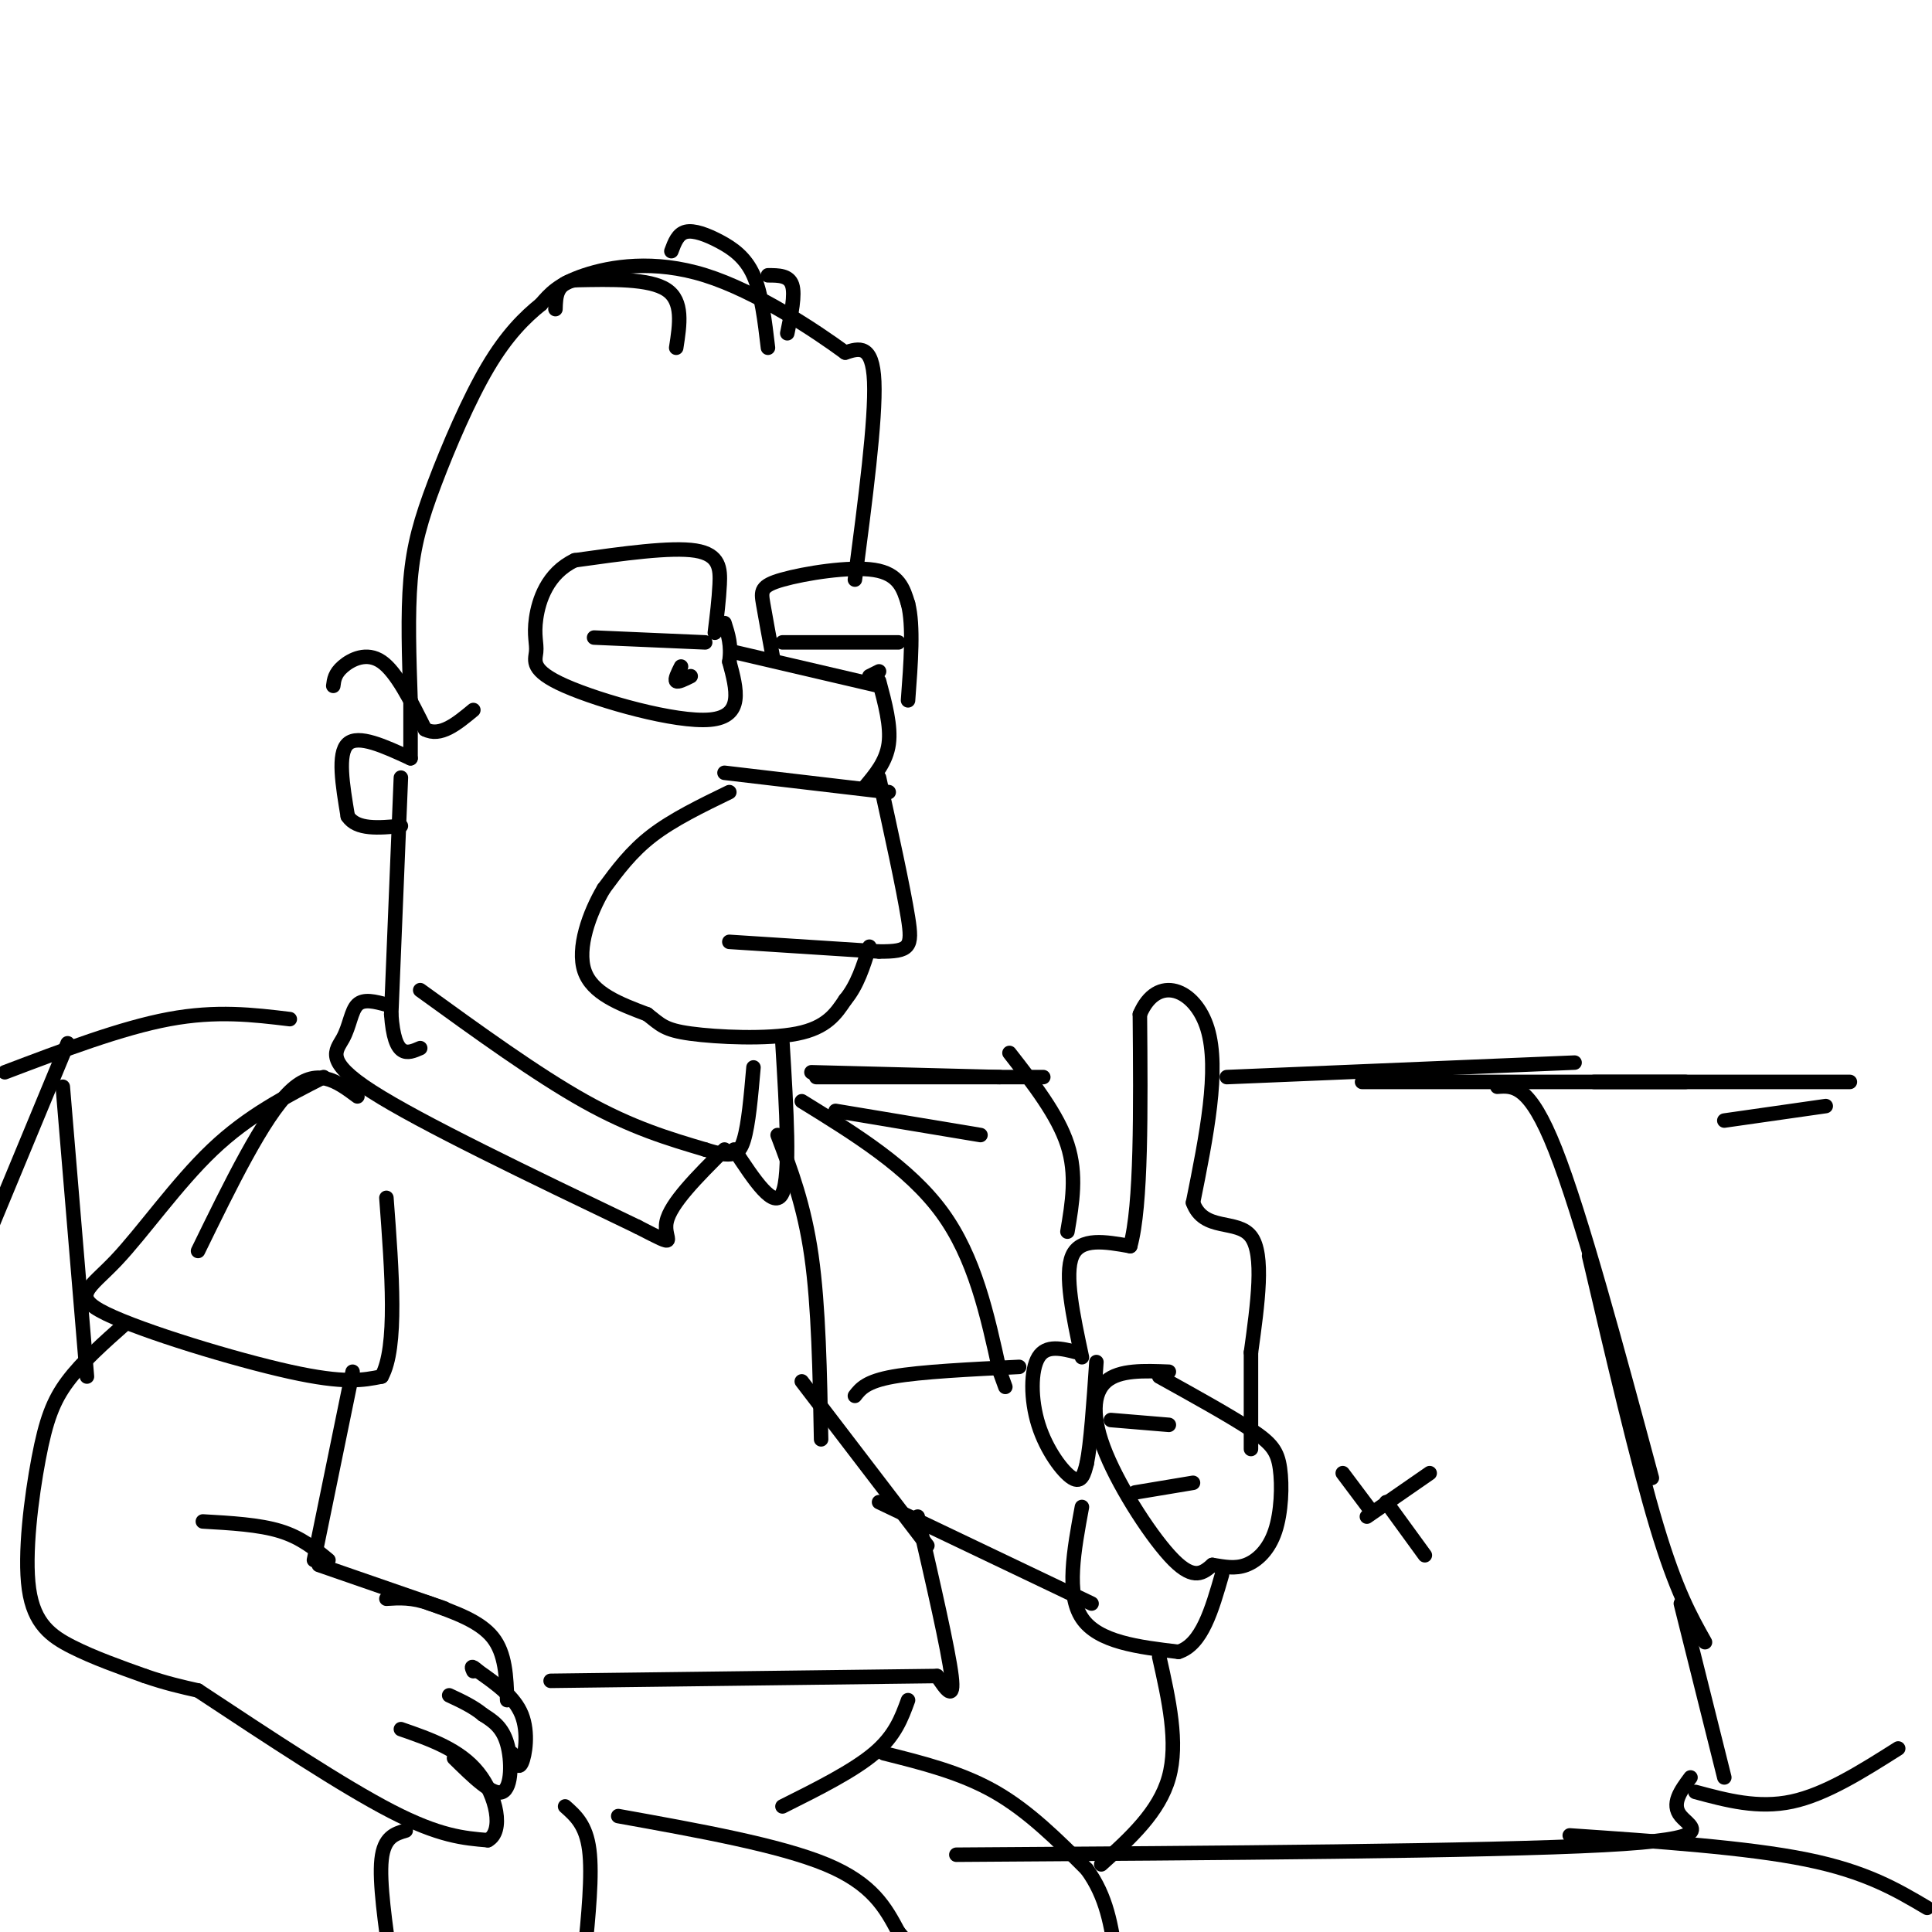 <svg viewBox='0 0 400 400' version='1.1' xmlns='http://www.w3.org/2000/svg' xmlns:xlink='http://www.w3.org/1999/xlink'><g fill='none' stroke='rgb(0,0,0)' stroke-width='3' stroke-linecap='round' stroke-linejoin='round'><path d='M150,160c0.000,0.000 34.000,4.000 34,4'/><path d='M179,163c2.250,-2.667 4.500,-5.333 5,-9c0.500,-3.667 -0.750,-8.333 -2,-13'/><path d='M182,142c0.000,0.000 -30.000,-7.000 -30,-7'/><path d='M148,131c0.422,-3.400 0.844,-6.800 1,-10c0.156,-3.200 0.044,-6.200 -5,-7c-5.044,-0.800 -15.022,0.600 -25,2'/><path d='M119,116c-5.707,2.676 -7.474,8.366 -8,12c-0.526,3.634 0.189,5.211 0,7c-0.189,1.789 -1.282,3.789 6,7c7.282,3.211 22.938,7.632 30,7c7.062,-0.632 5.531,-6.316 4,-12'/><path d='M151,137c0.500,-3.333 -0.250,-5.667 -1,-8'/><path d='M141,138c-0.667,1.333 -1.333,2.667 -1,3c0.333,0.333 1.667,-0.333 3,-1'/><path d='M160,136c-0.774,-4.185 -1.548,-8.369 -2,-11c-0.452,-2.631 -0.583,-3.708 4,-5c4.583,-1.292 13.881,-2.798 19,-2c5.119,0.798 6.060,3.899 7,7'/><path d='M188,125c1.167,4.500 0.583,12.250 0,20'/><path d='M182,139c0.000,0.000 -2.000,1.000 -2,1'/><path d='M123,132c0.000,0.000 23.000,1.000 23,1'/><path d='M162,133c0.000,0.000 24.000,0.000 24,0'/><path d='M151,164c-5.833,2.833 -11.667,5.667 -16,9c-4.333,3.333 -7.167,7.167 -10,11'/><path d='M125,184c-3.022,5.089 -5.578,12.311 -4,17c1.578,4.689 7.289,6.844 13,9'/><path d='M134,210c2.857,2.214 3.500,3.250 9,4c5.500,0.750 15.857,1.214 22,0c6.143,-1.214 8.071,-4.107 10,-7'/><path d='M175,207c2.500,-3.000 3.750,-7.000 5,-11'/><path d='M151,195c0.000,0.000 31.000,2.000 31,2'/><path d='M182,197c6.422,0.044 6.978,-0.844 6,-7c-0.978,-6.156 -3.489,-17.578 -6,-29'/><path d='M177,120c2.167,-16.583 4.333,-33.167 4,-41c-0.333,-7.833 -3.167,-6.917 -6,-6'/><path d='M175,73c-6.107,-4.476 -18.375,-12.667 -29,-16c-10.625,-3.333 -19.607,-1.810 -25,0c-5.393,1.810 -7.196,3.905 -9,6'/><path d='M112,63c-3.297,2.657 -7.038,6.300 -11,13c-3.962,6.700 -8.144,16.458 -11,24c-2.856,7.542 -4.388,12.869 -5,20c-0.612,7.131 -0.306,16.065 0,25'/><path d='M85,145c0.000,6.167 0.000,9.083 0,12'/><path d='M85,157c-5.417,-2.500 -10.833,-5.000 -13,-3c-2.167,2.000 -1.083,8.500 0,15'/><path d='M72,169c1.833,2.833 6.417,2.417 11,2'/><path d='M69,142c0.156,-1.267 0.311,-2.533 2,-4c1.689,-1.467 4.911,-3.133 8,-1c3.089,2.133 6.044,8.067 9,14'/><path d='M88,151c3.167,1.667 6.583,-1.167 10,-4'/><path d='M140,72c0.750,-4.833 1.500,-9.667 -2,-12c-3.500,-2.333 -11.250,-2.167 -19,-2'/><path d='M119,58c-3.833,0.667 -3.917,3.333 -4,6'/><path d='M159,72c-0.667,-5.631 -1.333,-11.262 -3,-15c-1.667,-3.738 -4.333,-5.583 -7,-7c-2.667,-1.417 -5.333,-2.405 -7,-2c-1.667,0.405 -2.333,2.202 -3,4'/><path d='M163,69c0.833,-4.000 1.667,-8.000 1,-10c-0.667,-2.000 -2.833,-2.000 -5,-2'/><path d='M83,161c0.000,0.000 -2.000,49.000 -2,49'/><path d='M81,210c0.667,9.333 3.333,8.167 6,7'/><path d='M87,205c12.083,8.750 24.167,17.500 34,23c9.833,5.500 17.417,7.750 25,10'/><path d='M146,238c5.578,1.778 7.022,1.222 8,-2c0.978,-3.222 1.489,-9.111 2,-15'/><path d='M80,208c-2.345,-0.631 -4.690,-1.262 -6,0c-1.310,1.262 -1.583,4.417 -3,7c-1.417,2.583 -3.976,4.595 6,11c9.976,6.405 32.488,17.202 55,28'/><path d='M132,254c9.356,4.800 5.244,2.800 6,-1c0.756,-3.800 6.378,-9.400 12,-15'/><path d='M152,238c4.167,6.333 8.333,12.667 10,9c1.667,-3.667 0.833,-17.333 0,-31'/><path d='M74,227c-4.250,-3.167 -8.500,-6.333 -14,-1c-5.500,5.333 -12.250,19.167 -19,33'/><path d='M67,223c-7.789,3.974 -15.579,7.949 -23,15c-7.421,7.051 -14.474,17.179 -20,23c-5.526,5.821 -9.526,7.337 -2,11c7.526,3.663 26.579,9.475 38,12c11.421,2.525 15.211,1.762 19,1'/><path d='M79,285c3.333,-6.000 2.167,-21.500 1,-37'/><path d='M26,274c-4.501,3.992 -9.002,7.984 -12,12c-2.998,4.016 -4.494,8.056 -6,16c-1.506,7.944 -3.021,19.793 -2,27c1.021,7.207 4.577,9.774 9,12c4.423,2.226 9.711,4.113 15,6'/><path d='M30,347c4.333,1.500 7.667,2.250 11,3'/><path d='M41,350c15.000,9.917 30.000,19.833 40,25c10.000,5.167 15.000,5.583 20,6'/><path d='M101,381c3.378,-1.778 1.822,-9.222 -2,-14c-3.822,-4.778 -9.911,-6.889 -16,-9'/><path d='M94,364c4.000,3.933 8.000,7.867 10,7c2.000,-0.867 2.000,-6.533 1,-10c-1.000,-3.467 -3.000,-4.733 -5,-6'/><path d='M100,355c-2.000,-1.667 -4.500,-2.833 -7,-4'/><path d='M106,363c0.644,1.756 1.289,3.511 2,2c0.711,-1.511 1.489,-6.289 0,-10c-1.489,-3.711 -5.244,-6.356 -9,-9'/><path d='M99,346c-1.667,-1.500 -1.333,-0.750 -1,0'/><path d='M105,352c-0.167,-4.833 -0.333,-9.667 -3,-13c-2.667,-3.333 -7.833,-5.167 -13,-7'/><path d='M89,332c-3.667,-1.333 -6.333,-1.167 -9,-1'/><path d='M92,333c0.000,0.000 -26.000,-9.000 -26,-9'/><path d='M68,323c-2.833,-2.333 -5.667,-4.667 -10,-6c-4.333,-1.333 -10.167,-1.667 -16,-2'/><path d='M65,323c0.000,0.000 8.000,-39.000 8,-39'/><path d='M161,235c2.750,7.250 5.500,14.500 7,25c1.500,10.500 1.750,24.250 2,38'/><path d='M166,286c0.000,0.000 26.000,34.000 26,34'/><path d='M190,314c3.167,13.750 6.333,27.500 7,33c0.667,5.500 -1.167,2.750 -3,0'/><path d='M194,347c-13.833,0.167 -46.917,0.583 -80,1'/><path d='M188,352c-1.333,3.667 -2.667,7.333 -7,11c-4.333,3.667 -11.667,7.333 -19,11'/><path d='M183,363c8.000,2.000 16.000,4.000 23,8c7.000,4.000 13.000,10.000 19,16'/><path d='M225,387c4.167,5.667 5.083,11.833 6,18'/><path d='M128,376c16.667,3.000 33.333,6.000 43,10c9.667,4.000 12.333,9.000 15,14'/><path d='M186,400c2.833,3.167 2.417,4.083 2,5'/><path d='M84,379c-2.250,0.667 -4.500,1.333 -5,6c-0.500,4.667 0.750,13.333 2,22'/><path d='M117,374c2.167,1.917 4.333,3.833 5,9c0.667,5.167 -0.167,13.583 -1,22'/><path d='M166,228c11.083,6.833 22.167,13.667 29,23c6.833,9.333 9.417,21.167 12,33'/><path d='M207,284c2.000,5.500 1.000,2.750 0,0'/><path d='M211,283c-10.167,0.500 -20.333,1.000 -26,2c-5.667,1.000 -6.833,2.500 -8,4'/><path d='M242,284c-5.125,-0.202 -10.250,-0.405 -13,2c-2.750,2.405 -3.125,7.417 0,15c3.125,7.583 9.750,17.738 14,22c4.250,4.262 6.125,2.631 8,1'/><path d='M251,324c2.485,0.393 4.696,0.876 7,0c2.304,-0.876 4.700,-3.111 6,-7c1.300,-3.889 1.504,-9.432 1,-13c-0.504,-3.568 -1.715,-5.162 -6,-8c-4.285,-2.838 -11.642,-6.919 -19,-11'/><path d='M230,294c0.000,0.000 12.000,1.000 12,1'/><path d='M235,309c0.000,0.000 12.000,-2.000 12,-2'/><path d='M223,280c-3.190,-0.815 -6.381,-1.631 -8,1c-1.619,2.631 -1.667,8.708 0,14c1.667,5.292 5.048,9.798 7,11c1.952,1.202 2.476,-0.899 3,-3'/><path d='M225,303c0.833,-4.000 1.417,-12.500 2,-21'/><path d='M224,281c-1.833,-8.583 -3.667,-17.167 -2,-21c1.667,-3.833 6.833,-2.917 12,-2'/><path d='M234,258c2.333,-8.333 2.167,-28.167 2,-48'/><path d='M236,210c3.556,-8.400 11.444,-5.400 14,3c2.556,8.400 -0.222,22.200 -3,36'/><path d='M247,249c2.200,6.089 9.200,3.311 12,7c2.800,3.689 1.400,13.844 0,24'/><path d='M259,280c0.000,7.333 0.000,13.667 0,20'/><path d='M224,312c-1.667,9.000 -3.333,18.000 0,23c3.333,5.000 11.667,6.000 20,7'/><path d='M244,342c4.833,-1.500 6.917,-8.750 9,-16'/><path d='M173,230c0.000,0.000 30.000,5.000 30,5'/><path d='M182,311c0.000,0.000 44.000,21.000 44,21'/><path d='M168,222c0.000,0.000 39.000,1.000 39,1'/><path d='M169,223c0.000,0.000 47.000,0.000 47,0'/><path d='M254,223c0.000,0.000 72.000,-3.000 72,-3'/><path d='M282,224c0.000,0.000 67.000,0.000 67,0'/><path d='M330,224c0.000,0.000 53.000,0.000 53,0'/><path d='M209,218c5.000,6.417 10.000,12.833 12,19c2.000,6.167 1.000,12.083 0,18'/><path d='M310,225c3.333,-0.250 6.667,-0.500 12,13c5.333,13.500 12.667,40.750 20,68'/><path d='M329,260c5.000,21.333 10.000,42.667 14,56c4.000,13.333 7.000,18.667 10,24'/><path d='M348,332c0.000,0.000 9.000,36.000 9,36'/><path d='M350,368c-2.044,2.756 -4.089,5.511 -2,8c2.089,2.489 8.311,4.711 -16,6c-24.311,1.289 -79.156,1.644 -134,2'/><path d='M240,343c2.000,8.917 4.000,17.833 2,25c-2.000,7.167 -8.000,12.583 -14,18'/><path d='M351,371c6.500,1.750 13.000,3.500 20,2c7.000,-1.500 14.500,-6.250 22,-11'/><path d='M357,232c0.000,0.000 21.000,-3.000 21,-3'/><path d='M60,211c-7.583,-0.917 -15.167,-1.833 -25,0c-9.833,1.833 -21.917,6.417 -34,11'/><path d='M14,216c0.000,0.000 -17.000,41.000 -17,41'/><path d='M13,225c0.000,0.000 5.000,60.000 5,60'/><path d='M278,305c0.000,0.000 6.000,8.000 6,8'/><path d='M283,314c0.000,0.000 13.000,-9.000 13,-9'/><path d='M287,311c0.000,0.000 8.000,11.000 8,11'/><path d='M325,380c18.333,1.250 36.667,2.500 49,5c12.333,2.500 18.667,6.250 25,10'/></g>
</svg>